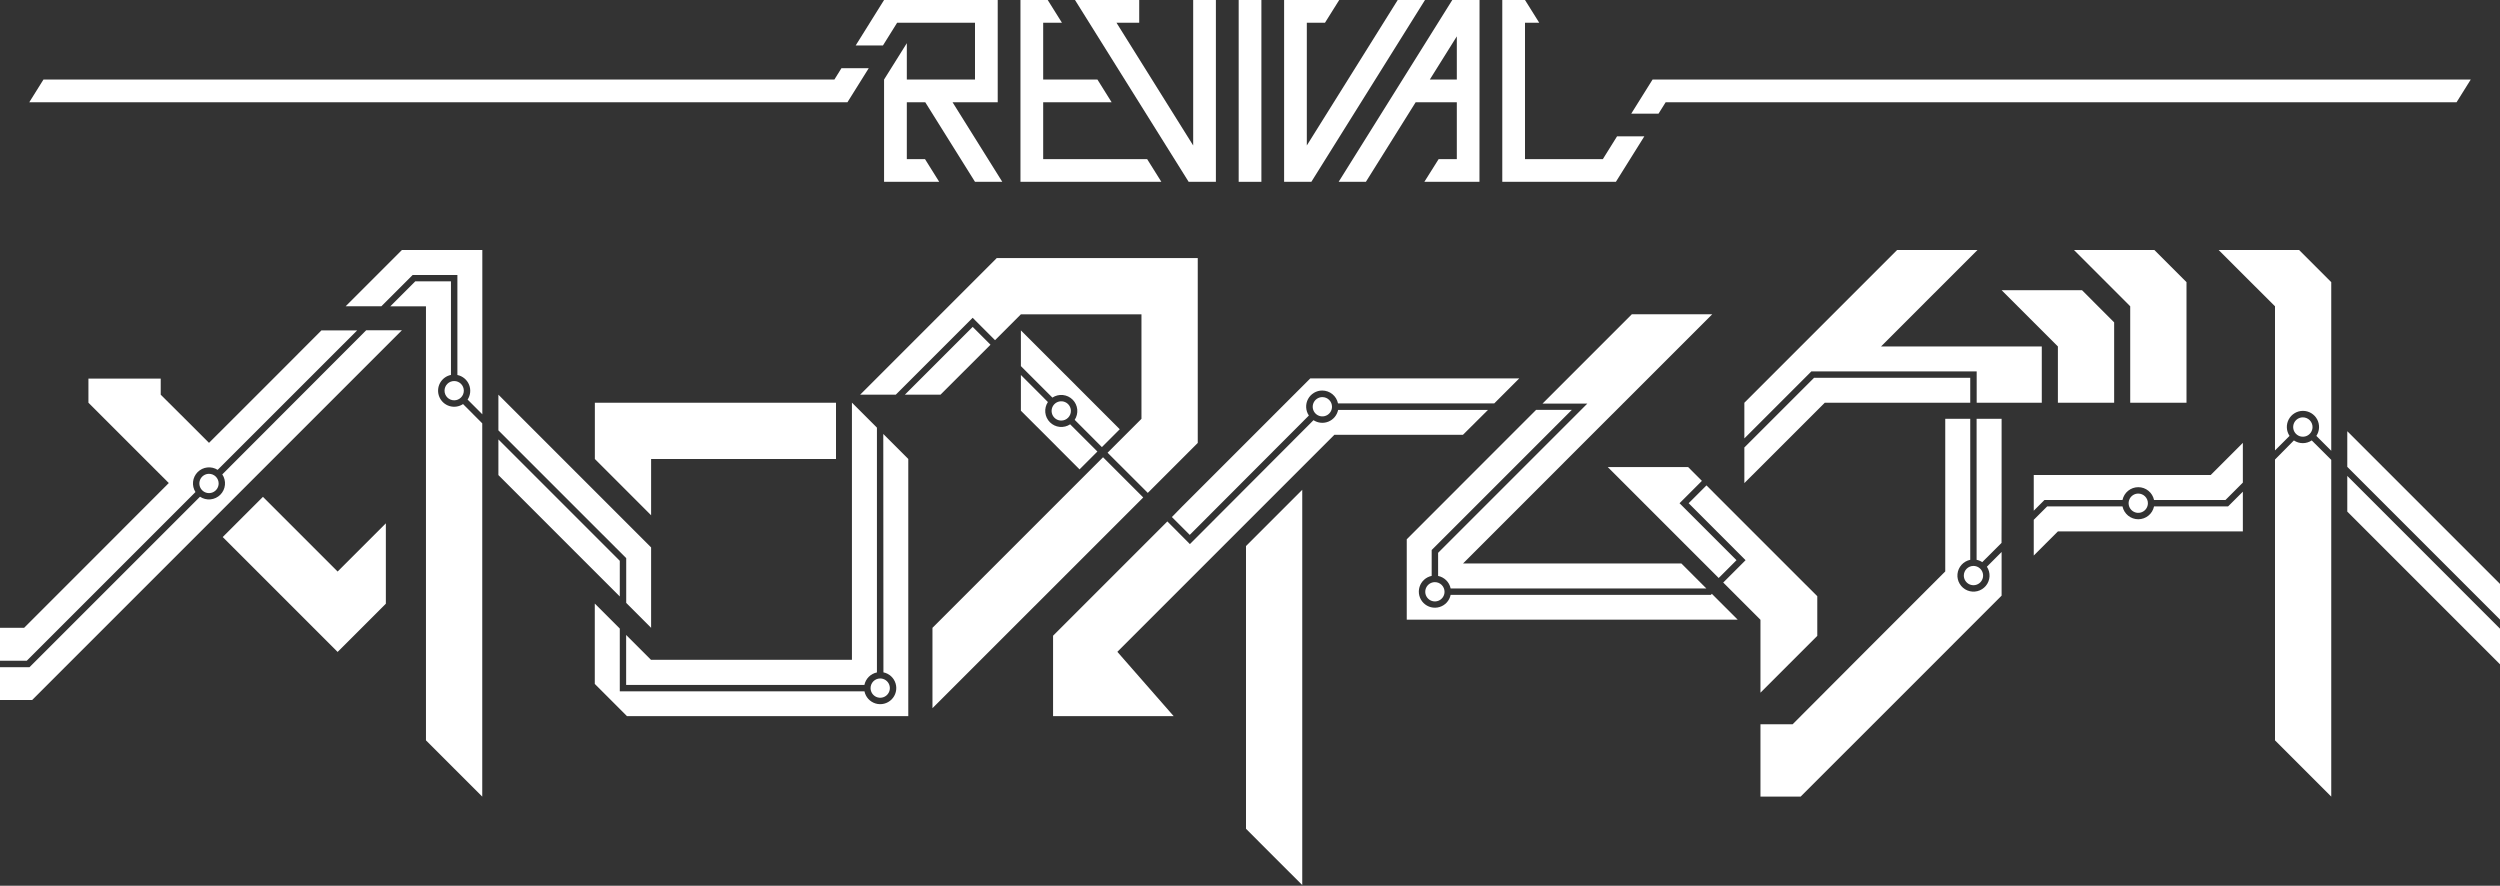 <svg width="350" height="124" viewBox="0 0 350 124" fill="none" xmlns="http://www.w3.org/2000/svg">
<rect x="0" y="0" width="350" height="124" fill="#333333" stroke="none"/>
<path d="M176.595 25.455V-7.62939e-06L173.415 -7.62939e-06V25.455H176.595Z" fill="white"/>
<path d="M195.68 0L182.955 20.365V3.18H185.5L187.49 0H179.775V25.455H183.59L199.5 0H195.68Z" fill="white"/>
<path d="M167.045 0V20.365L156.305 3.18H159.49V0H150.5L166.41 25.455H170.225V0H167.045Z" fill="white"/>
<path d="M207.135 0H203.32L187.41 25.455H191.225L198.19 14.32H203.955V22.275H201.41L199.41 25.455H207.125L207.135 0ZM200.175 11.135L203.955 5.09V11.135H200.175Z" fill="white"/>
<path d="M160.6 22.275H146.045V14.32H155.63L153.64 11.135H146.045V3.18H148.67L146.68 0H142.865V25.455H162.59L160.6 22.275Z" fill="white"/>
<path d="M343.915 14.32L345.905 11.135H231.36L228.375 15.91H232.195L233.19 14.32" fill="white"/>
<path d="M129.54 14.32L136.5 25.455H140.32L133.36 14.32H139.68V0H123.77L119.795 6.365H123.615L125.6 3.18H136.5V11.135H126.955V6.045L123.77 11.135V25.455H131.49L129.5 22.275H126.955V14.32H129.54Z" fill="white"/>
<path d="M6.085 11.135L4.095 14.32H118.64L121.625 9.545H117.805L116.815 11.135" fill="white"/>
<path d="M226.385 19.09L224.4 22.275H213.5V3.18H215.49L213.5 0H210.32V25.455H226.225L230.205 19.09H226.385Z" fill="white"/>
<path d="M59.645 42.88L63.585 38.94L67.525 35" fill="white"/>
<path d="M164.065 72.385L166.565 74.885L183.24 58.175C183.013 57.836 182.883 57.442 182.863 57.034C182.844 56.627 182.935 56.222 183.127 55.862C183.32 55.503 183.607 55.203 183.957 54.993C184.307 54.784 184.707 54.674 185.115 54.675C185.633 54.676 186.136 54.855 186.537 55.183C186.939 55.511 187.215 55.967 187.32 56.475H209.195L212.695 52.975H183.44L165.44 70.975L164.065 72.385Z" fill="white"/>
<path d="M253.59 51.995H276.735V56.385H285.85V52.445V48.505H274.6H263.345L270.095 41.75L276.85 35H271.22H265.595L254.905 45.69L244.21 56.385V61.375L253.59 51.995Z" fill="white"/>
<path d="M288.105 48.505V52.445V56.385H292.04H295.98V50.755V45.13L293.73 42.88L291.48 40.625H285.85H280.225L284.165 44.565L288.105 48.505Z" fill="white"/>
<path d="M222.23 56.5L201.335 77.395V80.63C201.767 80.719 202.164 80.932 202.476 81.244C202.788 81.556 203.001 81.953 203.09 82.385H238.89L235.39 78.885H204.825L222.265 61.44L239.71 44H228.455L215.955 56.5H222.23Z" fill="white"/>
<path d="M136.175 44.49L136.515 44.835L139.305 47.625L142.925 44.005H151.365H159.805V51.32V58.635L155.06 63.38L160.69 69.005L167.685 62.01V49.07V36.125H153.62H139.55L129.985 45.69L120.42 55.255H125.41L136.175 44.49Z" fill="white"/>
<path d="M151.135 65.715L153.635 63.215L149.82 59.405C149.387 59.69 148.869 59.818 148.353 59.765C147.837 59.712 147.355 59.483 146.989 59.116C146.623 58.749 146.394 58.267 146.342 57.751C146.291 57.235 146.419 56.717 146.705 56.285L142.925 52.5V57.5L147.03 61.6L151.135 65.715Z" fill="white"/>
<path d="M126.68 55.255H131.67L137.3 49.63L138.67 48.26L136.175 45.765L126.68 55.255Z" fill="white"/>
<path d="M149.845 53.17L142.925 46.255V51.255L147.335 55.665C147.767 55.379 148.285 55.251 148.801 55.303C149.317 55.354 149.799 55.583 150.166 55.949C150.533 56.316 150.762 56.797 150.815 57.313C150.867 57.829 150.74 58.347 150.455 58.78L154.265 62.595L156.765 60.095L149.845 53.17Z" fill="white"/>
<path d="M298.23 42.88V49.63V56.385H302.17H306.11V47.94V39.5L303.86 37.25L301.61 35H295.98H290.355L294.295 38.94L298.23 42.88Z" fill="white"/>
<path d="M284.725 66.5V71.5L286.225 70H297.15C297.256 69.493 297.533 69.037 297.935 68.711C298.337 68.384 298.839 68.205 299.358 68.205C299.876 68.205 300.378 68.384 300.78 68.711C301.182 69.037 301.459 69.493 301.565 70H311.565L314 67.565V62L311.75 64.25L309.5 66.5H284.725Z" fill="white"/>
<path d="M246.465 96.975L250.44 93L254.42 89.02V86.245V83.47L245.375 74.43L238.905 67.955L236.41 70.45L244.38 78.425L241.25 81.555L246.465 86.77V91.875V96.975Z" fill="white"/>
<path d="M318.5 42.88V63.06L320.535 61.025C320.309 60.685 320.179 60.291 320.16 59.883C320.141 59.476 320.232 59.071 320.425 58.711C320.617 58.351 320.904 58.051 321.254 57.841C321.604 57.632 322.004 57.521 322.412 57.521C322.82 57.521 323.221 57.632 323.571 57.841C323.921 58.051 324.207 58.351 324.4 58.711C324.593 59.071 324.684 59.476 324.665 59.883C324.645 60.291 324.516 60.685 324.29 61.025L326.375 63.11V39.5L324.125 37.25L321.875 35H310.61L314.55 38.94L318.5 42.88Z" fill="white"/>
<path d="M350 86.74V81.75L339.31 71.06L328.62 60.37V65.36L350 86.74Z" fill="white"/>
<path d="M235.135 70.45L238.265 67.32L236.335 65.385H230.71H225.08L235.77 76.075L240.615 80.92L243.11 78.425L235.135 70.45Z" fill="white"/>
<path d="M280.225 71V58.635H276.725V78.375C277.007 78.43 277.276 78.54 277.515 78.7L280.215 76.005L280.225 71Z" fill="white"/>
<path d="M91.16 92.395L87.66 88.895V95.895H121.015C121.104 95.463 121.318 95.066 121.629 94.754C121.941 94.442 122.338 94.229 122.77 94.14V59.87L119.27 56.37V92.37H91.16V92.395Z" fill="white"/>
<path d="M270.66 56.385H275.835V52.895H253.965L244.21 62.645V67.635L249.84 62.01L255.465 56.385H270.66Z" fill="white"/>
<path d="M278.165 79.34C278.43 79.742 278.559 80.218 278.534 80.699C278.508 81.18 278.329 81.64 278.022 82.011C277.715 82.383 277.298 82.646 276.83 82.763C276.363 82.879 275.871 82.842 275.426 82.658C274.981 82.474 274.607 82.151 274.359 81.739C274.11 81.326 274.001 80.845 274.047 80.365C274.093 79.886 274.291 79.434 274.613 79.076C274.935 78.717 275.363 78.472 275.835 78.375V58.635H272.335V80L261.645 90.69L250.965 101.4H246.465V111.525H252.09L266.16 97.46L280.225 83.39V77.275L278.165 79.34Z" fill="white"/>
<path d="M174.44 76.445V96.235V116.03L178.375 119.97L182.315 123.905V96.235V68.57L178.375 72.51L174.44 76.445Z" fill="white"/>
<path d="M239.525 83.28H203.09C203.009 83.678 202.821 84.047 202.547 84.347C202.273 84.647 201.923 84.867 201.533 84.984C201.144 85.101 200.73 85.111 200.336 85.011C199.942 84.912 199.582 84.708 199.295 84.42C199.007 84.133 198.803 83.773 198.704 83.379C198.605 82.985 198.614 82.571 198.731 82.182C198.848 81.793 199.068 81.442 199.368 81.168C199.668 80.894 200.037 80.706 200.435 80.625V77L220.055 57.38H215.055L212.69 59.745L196.945 75.5V86.755H243.28L239.66 83.135L239.525 83.28Z" fill="white"/>
<path d="M208.31 57.395H187.335C187.26 57.755 187.099 58.092 186.865 58.375C186.631 58.659 186.33 58.881 185.991 59.022C185.651 59.163 185.282 59.219 184.916 59.184C184.55 59.15 184.197 59.027 183.89 58.825L166.585 76.175L163.43 73L147.43 89V100.255H164.31L160.37 95.755L156.43 91.255L171.625 76.06L186.815 60.87H204.815L208.31 57.395Z" fill="white"/>
<path d="M160.05 69.645L154.425 64.015L145.175 73.265L130.545 87.895V93.52V99.145L149.115 80.58L160.05 69.645Z" fill="white"/>
<path d="M311.925 70.9H301.565C301.459 71.407 301.182 71.862 300.78 72.189C300.378 72.516 299.876 72.695 299.358 72.695C298.839 72.695 298.337 72.516 297.935 72.189C297.533 71.862 297.256 71.407 297.15 70.9H286.6L284.725 72.775V77.775L286.415 76.085L288.105 74.4H314V68.835L311.925 70.9Z" fill="white"/>
<path d="M328.62 66.63V71.625L339.31 82.315L350 93.005V88.015L328.62 66.63Z" fill="white"/>
<path d="M323.645 61.66C323.275 61.908 322.84 62.041 322.395 62.041C321.95 62.041 321.515 61.908 321.145 61.66L318.5 64.335V103.65L322.44 107.59L326.375 111.525V64.38L323.645 61.66Z" fill="white"/>
<path d="M123.68 94.13C124.078 94.211 124.447 94.399 124.747 94.673C125.047 94.947 125.267 95.298 125.384 95.687C125.501 96.076 125.511 96.49 125.411 96.884C125.312 97.278 125.108 97.638 124.82 97.925C124.533 98.213 124.173 98.417 123.779 98.516C123.385 98.616 122.971 98.606 122.582 98.489C122.193 98.372 121.842 98.152 121.568 97.852C121.294 97.552 121.106 97.183 121.025 96.785H86.77V88L83.27 84.5V95.75L85.52 98L87.77 100.255H127.16V64.255L123.66 60.755L123.68 94.13Z" fill="white"/>
<path d="M86.77 78.515L69.775 61.52V66.51L80.465 77.205L86.77 83.505V78.515Z" fill="white"/>
<path d="M3.75 92.5L27.365 68.885C27.091 68.453 26.973 67.941 27.029 67.433C27.085 66.925 27.313 66.451 27.674 66.089C28.036 65.728 28.51 65.5 29.018 65.444C29.526 65.388 30.038 65.506 30.47 65.78L50 46.255H45L37.14 54.13L29.26 62L25.885 58.625L22.5 55.255V53H12.38V56.38L18 62L23.63 67.625L13.5 77.765L3.375 87.895H0V92.5H3.75Z" fill="white"/>
<path d="M57.77 38.5H64.035V52.5C64.395 52.574 64.731 52.736 65.015 52.97C65.299 53.204 65.521 53.504 65.662 53.844C65.803 54.184 65.858 54.553 65.824 54.919C65.79 55.285 65.666 55.637 65.465 55.945L67.525 58.005V35H56.27L52.33 38.94L48.39 42.88H53.39L57.77 38.5Z" fill="white"/>
<path d="M87.67 78.14V84.405L91.155 87.895V82.265V76.64L80.465 65.95L69.775 55.255V60.25L87.67 78.14Z" fill="white"/>
<path d="M47.265 80.015L42.04 74.785L36.81 69.56L33.995 72.37L31.18 75.185L39.225 83.23L47.265 91.27L50.645 87.895L54.02 84.515V78.89V73.265L50.645 76.64L47.265 80.015Z" fill="white"/>
<path d="M64.825 56.57C64.548 56.754 64.234 56.874 63.906 56.922C63.577 56.97 63.242 56.944 62.924 56.848C62.606 56.751 62.314 56.585 62.068 56.361C61.822 56.138 61.629 55.863 61.502 55.556C61.375 55.25 61.317 54.919 61.333 54.587C61.349 54.255 61.438 53.931 61.594 53.638C61.751 53.345 61.97 53.09 62.236 52.891C62.502 52.693 62.809 52.556 63.135 52.49V39.39H58.135L54.635 42.89H59.635V103.65L63.575 107.59L67.515 111.525V59.27L64.825 56.57Z" fill="white"/>
<path d="M91.155 72.14V68.2V64.26H104.1H117.04V60.32V56.385H100.16H83.28V60.32V64.26L87.22 68.2L91.155 72.14Z" fill="white"/>
<path d="M31.12 66.415C31.411 66.848 31.543 67.368 31.493 67.887C31.443 68.406 31.214 68.892 30.846 69.261C30.477 69.63 29.992 69.86 29.473 69.911C28.954 69.962 28.433 69.831 28 69.54L4.125 93.41H0V98H4.5L30.385 72.12L56.27 46.235H51.27L31.12 66.415Z" fill="white"/>
<path d="M121.88 96.335C121.88 96.602 121.959 96.863 122.107 97.085C122.256 97.307 122.467 97.48 122.713 97.582C122.96 97.684 123.231 97.711 123.493 97.659C123.755 97.607 123.996 97.478 124.184 97.29C124.373 97.101 124.502 96.86 124.554 96.598C124.606 96.337 124.579 96.065 124.477 95.818C124.375 95.572 124.202 95.361 123.98 95.213C123.758 95.064 123.497 94.985 123.23 94.985C122.872 94.985 122.528 95.127 122.275 95.38C122.022 95.634 121.88 95.977 121.88 96.335Z" fill="white"/>
<path d="M149.925 57.53C149.925 57.263 149.846 57.002 149.698 56.78C149.549 56.558 149.338 56.385 149.092 56.283C148.845 56.181 148.574 56.154 148.312 56.206C148.05 56.258 147.809 56.387 147.621 56.575C147.432 56.764 147.303 57.005 147.251 57.267C147.199 57.529 147.226 57.8 147.328 58.047C147.43 58.293 147.603 58.504 147.825 58.653C148.047 58.801 148.308 58.88 148.575 58.88C148.933 58.88 149.277 58.738 149.53 58.485C149.783 58.231 149.925 57.888 149.925 57.53Z" fill="white"/>
<path d="M185.13 55.595C184.863 55.595 184.602 55.674 184.38 55.822C184.158 55.971 183.985 56.182 183.883 56.428C183.781 56.675 183.754 56.947 183.806 57.208C183.858 57.47 183.987 57.711 184.176 57.9C184.364 58.088 184.605 58.217 184.867 58.269C185.129 58.321 185.4 58.294 185.647 58.192C185.894 58.09 186.104 57.917 186.253 57.695C186.401 57.473 186.48 57.212 186.48 56.945C186.48 56.587 186.338 56.244 186.085 55.99C185.832 55.737 185.488 55.595 185.13 55.595Z" fill="white"/>
<path d="M63.585 56.045C64.331 56.045 64.935 55.441 64.935 54.695C64.935 53.949 64.331 53.345 63.585 53.345C62.84 53.345 62.235 53.949 62.235 54.695C62.235 55.441 62.84 56.045 63.585 56.045Z" fill="white"/>
<path d="M29.26 66.335C28.993 66.335 28.732 66.414 28.51 66.562C28.288 66.711 28.115 66.922 28.013 67.168C27.911 67.415 27.884 67.686 27.936 67.948C27.988 68.21 28.117 68.451 28.306 68.64C28.494 68.828 28.735 68.957 28.997 69.009C29.259 69.061 29.53 69.034 29.777 68.932C30.023 68.83 30.234 68.657 30.383 68.435C30.531 68.213 30.61 67.952 30.61 67.685C30.61 67.327 30.468 66.984 30.215 66.73C29.962 66.477 29.618 66.335 29.26 66.335Z" fill="white"/>
<path d="M299.355 69.1C299.088 69.1 298.827 69.179 298.605 69.328C298.383 69.476 298.21 69.687 298.108 69.933C298.005 70.18 297.979 70.451 298.031 70.713C298.083 70.975 298.211 71.216 298.4 71.405C298.589 71.593 298.83 71.722 299.091 71.774C299.353 71.826 299.625 71.799 299.871 71.697C300.118 71.595 300.329 71.422 300.477 71.2C300.626 70.978 300.705 70.717 300.705 70.45C300.705 70.273 300.67 70.097 300.602 69.933C300.534 69.77 300.435 69.621 300.309 69.495C300.184 69.37 300.035 69.271 299.871 69.203C299.708 69.135 299.532 69.1 299.355 69.1Z" fill="white"/>
<path d="M274.935 80.58C274.935 80.847 275.014 81.108 275.163 81.33C275.311 81.552 275.522 81.725 275.768 81.827C276.015 81.929 276.287 81.956 276.548 81.904C276.81 81.852 277.051 81.723 277.24 81.535C277.428 81.346 277.557 81.105 277.609 80.843C277.661 80.582 277.634 80.31 277.532 80.063C277.43 79.817 277.257 79.606 277.035 79.457C276.813 79.309 276.552 79.23 276.285 79.23C275.927 79.23 275.584 79.372 275.33 79.625C275.077 79.879 274.935 80.222 274.935 80.58Z" fill="white"/>
<path d="M322.405 58.43C322.136 58.429 321.874 58.508 321.65 58.656C321.427 58.805 321.252 59.016 321.149 59.264C321.046 59.512 321.019 59.785 321.071 60.048C321.123 60.311 321.252 60.553 321.442 60.743C321.632 60.933 321.873 61.062 322.137 61.114C322.4 61.166 322.673 61.139 322.921 61.036C323.169 60.933 323.38 60.758 323.529 60.535C323.677 60.311 323.756 60.048 323.755 59.78C323.754 59.422 323.611 59.08 323.358 58.827C323.105 58.574 322.763 58.431 322.405 58.43Z" fill="white"/>
<path d="M200.885 81.5C200.618 81.5 200.357 81.579 200.135 81.728C199.913 81.876 199.74 82.087 199.638 82.333C199.536 82.58 199.509 82.852 199.561 83.113C199.613 83.375 199.742 83.616 199.931 83.805C200.119 83.993 200.36 84.122 200.622 84.174C200.884 84.226 201.155 84.199 201.402 84.097C201.648 83.995 201.859 83.822 202.008 83.6C202.156 83.378 202.235 83.117 202.235 82.85C202.235 82.492 202.093 82.149 201.84 81.895C201.587 81.642 201.243 81.5 200.885 81.5Z" fill="white"/>
</svg>
